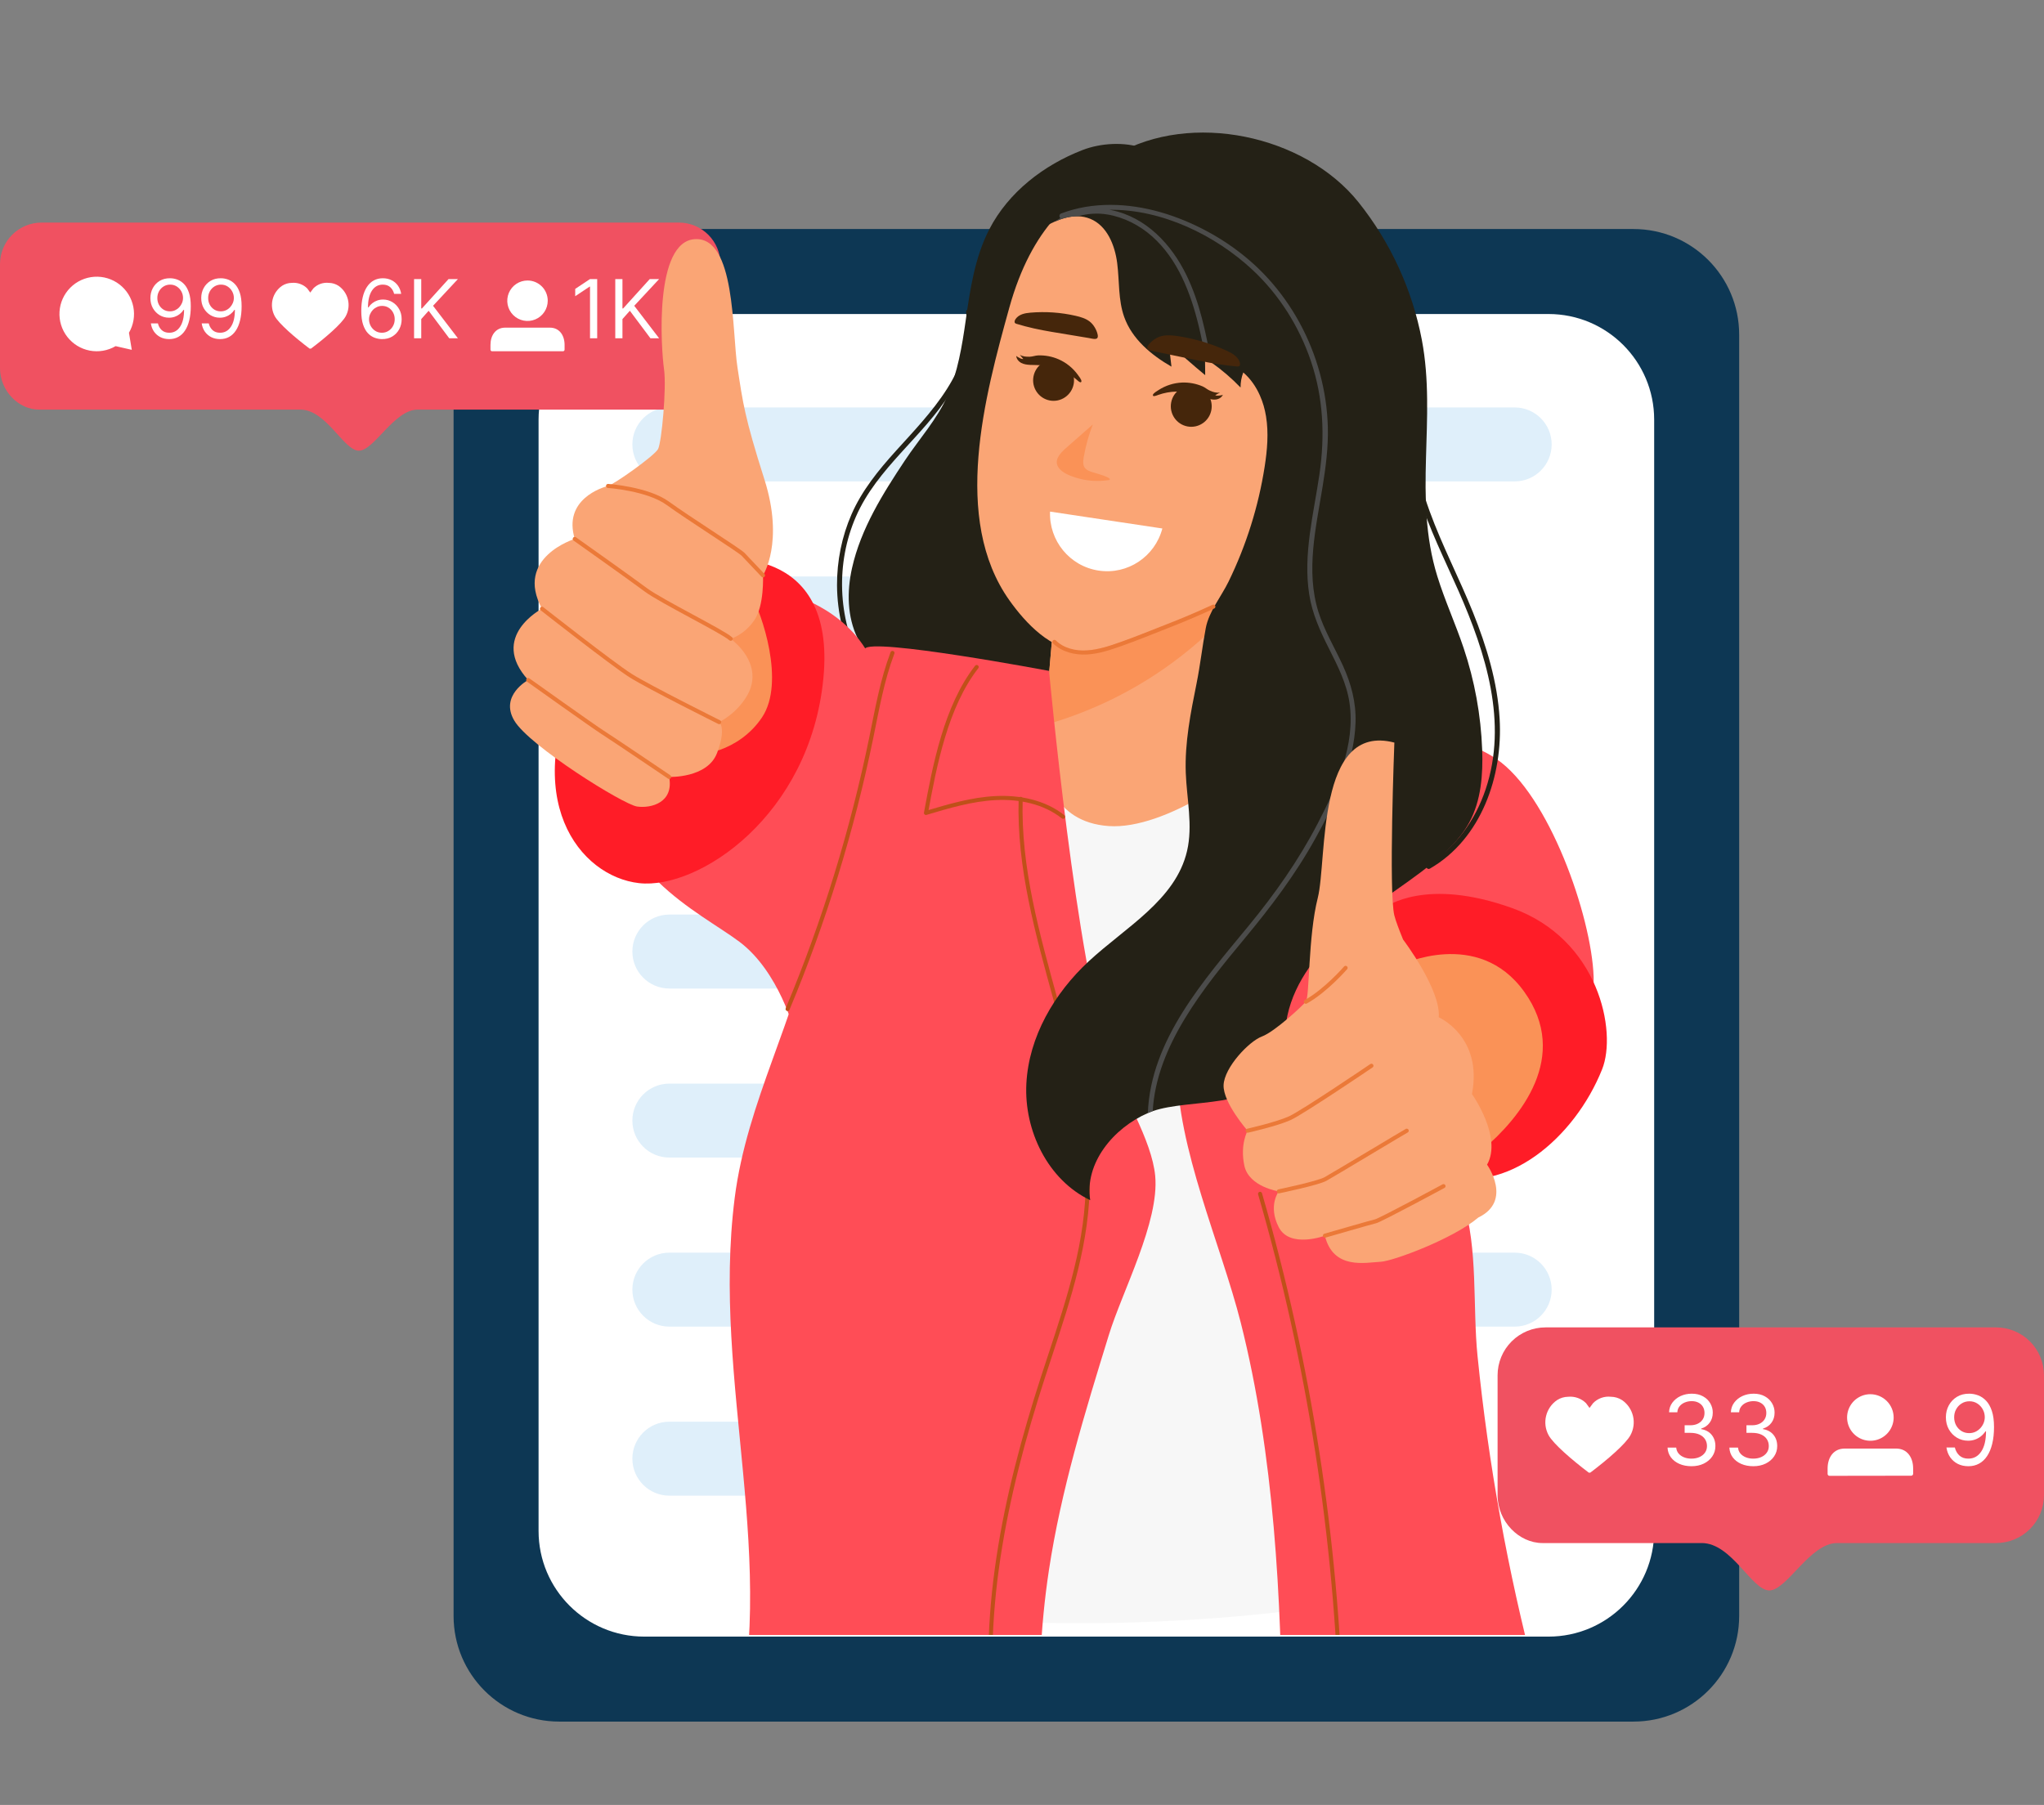 <svg width="505" height="446" viewBox="0 0 505 446" fill="none" xmlns="http://www.w3.org/2000/svg">
<rect x="0" y="0" width="505" height="446" fill="#808080" stroke="none"/>
<path d="M403.581 56.593H138.169C123.751 56.593 112.063 68.282 112.063 82.7V399.299C112.063 413.718 123.751 425.406 138.169 425.406H403.581C417.999 425.406 429.688 413.718 429.688 399.299V82.7C429.688 68.282 417.999 56.593 403.581 56.593Z" fill="#0D3754"/>
<path d="M382.581 77.593H159.169C144.751 77.593 133.062 89.282 133.062 103.7V378.299C133.062 392.718 144.751 404.406 159.169 404.406H382.581C396.999 404.406 408.687 392.718 408.687 378.299V103.7C408.687 89.282 396.999 77.593 382.581 77.593Z" fill="white"/>
<path d="M374.224 100.68H165.372C160.326 100.68 156.235 104.771 156.235 109.817V109.817C156.235 114.864 160.326 118.955 165.372 118.955H374.224C379.27 118.955 383.361 114.864 383.361 109.817C383.361 104.771 379.27 100.68 374.224 100.68Z" fill="#DFEFFA"/>
<path d="M226.723 142.45H165.372C160.326 142.45 156.235 146.541 156.235 151.587V151.587C156.235 156.634 160.326 160.725 165.372 160.725H226.723C231.769 160.725 235.86 156.634 235.86 151.587C235.86 146.541 231.769 142.45 226.723 142.45Z" fill="#DFEFFA"/>
<path d="M252.829 184.221H165.372C160.326 184.221 156.235 188.312 156.235 193.358V193.358C156.235 198.405 160.326 202.496 165.372 202.496H252.829C257.875 202.496 261.966 198.405 261.966 193.358C261.966 188.312 257.875 184.221 252.829 184.221Z" fill="#DFEFFA"/>
<path d="M374.224 225.991H165.372C160.326 225.991 156.235 230.082 156.235 235.128V235.128C156.235 240.174 160.326 244.265 165.372 244.265H374.224C379.27 244.265 383.361 240.174 383.361 235.128C383.361 230.082 379.27 225.991 374.224 225.991Z" fill="#DFEFFA"/>
<path d="M301.126 267.762H165.372C160.326 267.762 156.235 271.853 156.235 276.899V276.899C156.235 281.945 160.326 286.036 165.372 286.036H301.126C306.172 286.036 310.263 281.945 310.263 276.899C310.263 271.853 306.172 267.762 301.126 267.762Z" fill="#DFEFFA"/>
<path d="M374.224 309.531H165.372C160.326 309.531 156.235 313.622 156.235 318.669C156.235 323.715 160.326 327.806 165.372 327.806H374.224C379.27 327.806 383.361 323.715 383.361 318.669C383.361 313.622 379.27 309.531 374.224 309.531Z" fill="#DFEFFA"/>
<path fill-rule="evenodd" clip-rule="evenodd" d="M167.76 55H10.265C7.543 55 4.932 56.081 3.007 58.007C1.082 59.932 0 62.543 0 65.265V90.935C0 96.607 4.593 101.213 9.631 101.213H74.205C80.651 101.213 84.914 111.364 88.67 111.364C92.426 111.364 97.387 101.213 103.174 101.213H167.735C170.458 101.21 173.069 100.125 174.994 98.198C176.919 96.271 178 93.659 178 90.935V65.265C178 62.547 176.922 59.94 175.002 58.016C173.083 56.091 170.478 55.007 167.76 55Z" fill="#F05161"/>
<path d="M31.862 82.218C32.988 80.282 33.371 78.003 32.938 75.806C32.506 73.609 31.288 71.645 29.513 70.28C27.737 68.916 25.526 68.245 23.291 68.393C21.057 68.541 18.953 69.497 17.373 71.084C15.793 72.67 14.844 74.777 14.705 77.012C14.566 79.247 15.245 81.456 16.617 83.226C17.988 84.996 19.957 86.207 22.155 86.63C24.354 87.054 26.632 86.663 28.563 85.529L32.56 86.443L31.862 82.218Z" fill="white"/>
<path d="M42.046 68.756C42.647 68.761 43.247 68.876 43.847 69.099C44.448 69.323 44.995 69.695 45.491 70.214C45.986 70.729 46.384 71.432 46.684 72.323C46.985 73.213 47.135 74.331 47.135 75.674C47.135 76.975 47.011 78.13 46.763 79.141C46.52 80.146 46.168 80.994 45.705 81.685C45.248 82.376 44.691 82.9 44.033 83.257C43.38 83.614 42.642 83.793 41.818 83.793C40.998 83.793 40.267 83.631 39.624 83.307C38.985 82.978 38.461 82.523 38.051 81.942C37.646 81.356 37.387 80.677 37.272 79.905H39.016C39.173 80.577 39.485 81.132 39.952 81.57C40.424 82.004 41.046 82.221 41.818 82.221C42.947 82.221 43.838 81.728 44.49 80.741C45.148 79.755 45.477 78.362 45.477 76.561H45.362C45.096 76.961 44.779 77.306 44.412 77.597C44.045 77.888 43.638 78.111 43.19 78.269C42.742 78.426 42.266 78.504 41.76 78.504C40.922 78.504 40.152 78.297 39.452 77.883C38.757 77.463 38.199 76.889 37.78 76.16C37.365 75.427 37.158 74.588 37.158 73.645C37.158 72.749 37.358 71.93 37.758 71.186C38.163 70.438 38.73 69.843 39.459 69.4C40.193 68.957 41.055 68.742 42.046 68.756ZM42.046 70.329C41.446 70.329 40.905 70.479 40.424 70.779C39.948 71.074 39.569 71.475 39.288 71.98C39.011 72.48 38.873 73.035 38.873 73.645C38.873 74.255 39.007 74.81 39.273 75.31C39.545 75.805 39.914 76.201 40.381 76.496C40.853 76.787 41.389 76.932 41.989 76.932C42.442 76.932 42.863 76.844 43.254 76.668C43.645 76.487 43.985 76.241 44.276 75.932C44.572 75.617 44.803 75.262 44.969 74.867C45.136 74.467 45.219 74.05 45.219 73.616C45.219 73.044 45.081 72.508 44.805 72.008C44.533 71.508 44.157 71.103 43.676 70.793C43.199 70.484 42.656 70.329 42.046 70.329ZM54.605 68.756C55.205 68.761 55.806 68.876 56.406 69.099C57.006 69.323 57.554 69.695 58.05 70.214C58.545 70.729 58.943 71.432 59.243 72.323C59.543 73.213 59.693 74.331 59.693 75.674C59.693 76.975 59.569 78.13 59.322 79.141C59.079 80.146 58.726 80.994 58.264 81.685C57.806 82.376 57.249 82.9 56.592 83.257C55.939 83.614 55.2 83.793 54.376 83.793C53.557 83.793 52.825 83.631 52.182 83.307C51.544 82.978 51.02 82.523 50.61 81.942C50.205 81.356 49.945 80.677 49.831 79.905H51.575C51.732 80.577 52.044 81.132 52.511 81.57C52.983 82.004 53.604 82.221 54.376 82.221C55.505 82.221 56.396 81.728 57.049 80.741C57.706 79.755 58.035 78.362 58.035 76.561H57.921C57.654 76.961 57.337 77.306 56.97 77.597C56.603 77.888 56.196 78.111 55.748 78.269C55.3 78.426 54.824 78.504 54.319 78.504C53.48 78.504 52.711 78.297 52.011 77.883C51.315 77.463 50.758 76.889 50.338 76.16C49.924 75.427 49.717 74.588 49.717 73.645C49.717 72.749 49.917 71.93 50.317 71.186C50.722 70.438 51.289 69.843 52.018 69.4C52.751 68.957 53.614 68.742 54.605 68.756ZM54.605 70.329C54.005 70.329 53.464 70.479 52.983 70.779C52.506 71.074 52.127 71.475 51.846 71.98C51.57 72.48 51.432 73.035 51.432 73.645C51.432 74.255 51.565 74.81 51.832 75.31C52.103 75.805 52.473 76.201 52.94 76.496C53.411 76.787 53.947 76.932 54.548 76.932C55 76.932 55.422 76.844 55.813 76.668C56.203 76.487 56.544 76.241 56.835 75.932C57.13 75.617 57.361 75.262 57.528 74.867C57.695 74.467 57.778 74.05 57.778 73.616C57.778 73.044 57.64 72.508 57.363 72.008C57.092 71.508 56.715 71.103 56.234 70.793C55.758 70.484 55.215 70.329 54.605 70.329Z" fill="white"/>
<path d="M81.222 69.897C82.078 69.904 82.914 70.155 83.633 70.62C84.801 71.428 85.631 72.638 85.964 74.019C86.296 75.4 86.108 76.856 85.434 78.106C84.445 79.984 80.359 83.499 76.819 86.151C76.765 86.17 76.707 86.17 76.654 86.151C76.605 86.17 76.55 86.17 76.501 86.151C72.974 83.499 68.888 79.984 67.873 78.106C67.201 76.854 67.014 75.398 67.349 74.016C67.684 72.635 68.516 71.426 69.688 70.62C70.406 70.155 71.242 69.904 72.098 69.897C72.794 69.833 73.496 69.923 74.154 70.16C74.811 70.397 75.409 70.775 75.905 71.267L76.654 72.295L77.415 71.267C77.904 70.765 78.501 70.38 79.16 70.143C79.82 69.906 80.525 69.821 81.222 69.897Z" fill="white"/>
<path d="M94.347 83.793C93.747 83.784 93.146 83.669 92.546 83.45C91.946 83.231 91.398 82.862 90.902 82.342C90.407 81.818 90.009 81.111 89.709 80.22C89.409 79.324 89.259 78.2 89.259 76.846C89.259 75.55 89.38 74.402 89.623 73.402C89.866 72.396 90.219 71.551 90.681 70.865C91.143 70.174 91.7 69.65 92.353 69.292C93.011 68.935 93.751 68.756 94.576 68.756C95.395 68.756 96.124 68.921 96.763 69.249C97.406 69.573 97.93 70.026 98.335 70.607C98.74 71.189 99.002 71.858 99.121 72.616H97.377C97.215 71.958 96.901 71.413 96.434 70.979C95.967 70.545 95.348 70.329 94.576 70.329C93.442 70.329 92.549 70.822 91.896 71.808C91.248 72.794 90.921 74.178 90.917 75.96H91.031C91.298 75.555 91.615 75.21 91.981 74.924C92.353 74.633 92.763 74.409 93.211 74.252C93.659 74.095 94.133 74.016 94.633 74.016C95.472 74.016 96.239 74.226 96.934 74.645C97.63 75.06 98.187 75.634 98.606 76.368C99.026 77.097 99.235 77.933 99.235 78.876C99.235 79.781 99.033 80.61 98.628 81.363C98.223 82.111 97.654 82.707 96.92 83.15C96.191 83.588 95.333 83.802 94.347 83.793ZM94.347 82.221C94.947 82.221 95.486 82.071 95.962 81.77C96.443 81.47 96.822 81.068 97.099 80.563C97.38 80.058 97.52 79.496 97.52 78.876C97.52 78.271 97.384 77.721 97.113 77.225C96.846 76.725 96.477 76.327 96.005 76.032C95.538 75.736 95.005 75.589 94.404 75.589C93.952 75.589 93.53 75.679 93.139 75.86C92.749 76.037 92.406 76.279 92.11 76.589C91.82 76.899 91.591 77.254 91.424 77.654C91.257 78.049 91.174 78.466 91.174 78.905C91.174 79.486 91.31 80.029 91.581 80.534C91.858 81.039 92.234 81.447 92.71 81.756C93.192 82.066 93.737 82.221 94.347 82.221ZM102.303 83.593V68.957H104.075V76.218H104.247L110.822 68.957H113.137L106.991 75.56L113.137 83.593H110.993L105.905 76.789L104.075 78.847V83.593H102.303Z" fill="white"/>
<path d="M130.34 69.313C129.351 69.311 128.382 69.602 127.558 70.15C126.734 70.699 126.091 71.48 125.711 72.394C125.331 73.308 125.231 74.314 125.424 75.285C125.616 76.256 126.093 77.148 126.793 77.848C127.493 78.548 128.385 79.024 129.356 79.216C130.327 79.409 131.333 79.309 132.247 78.929C133.161 78.549 133.942 77.906 134.49 77.082C135.038 76.258 135.33 75.29 135.327 74.3C135.327 72.977 134.802 71.709 133.867 70.774C132.931 69.838 131.663 69.313 130.34 69.313Z" fill="white"/>
<path d="M121.598 86.798C121.543 86.8 121.489 86.791 121.439 86.771C121.388 86.751 121.342 86.722 121.302 86.684C121.263 86.646 121.232 86.601 121.211 86.551C121.19 86.501 121.179 86.447 121.179 86.392V85.225C121.179 82.877 122.448 80.962 124.808 80.962H135.86C138.22 80.962 139.489 82.877 139.489 85.225V86.38C139.491 86.434 139.482 86.488 139.462 86.539C139.442 86.59 139.413 86.636 139.375 86.675C139.337 86.714 139.292 86.745 139.242 86.766C139.191 86.787 139.138 86.798 139.083 86.798H121.598Z" fill="white"/>
<path d="M147.546 68.957V83.593H145.773V70.815H145.688L142.114 73.187V71.386L145.773 68.957H147.546ZM152.012 83.593V68.957H153.785V76.218H153.956L160.531 68.957H162.847L156.701 75.56L162.847 83.593H160.703L155.614 76.789L153.785 78.847V83.593H152.012Z" fill="white"/>
<path d="M305.042 351.302H165.372C160.326 351.302 156.235 355.393 156.235 360.44V360.44C156.235 365.486 160.326 369.577 165.372 369.577H305.042C310.088 369.577 314.179 365.486 314.179 360.44C314.179 355.393 310.088 351.302 305.042 351.302Z" fill="#DFEFFA"/>
<path fill-rule="evenodd" clip-rule="evenodd" d="M493.16 328H381.84C378.7 328 375.688 329.247 373.468 331.468C371.247 333.688 370 336.7 370 339.84V369.448C370 375.991 375.298 381.289 381.094 381.289H420.435C427.884 381.289 432.802 392.997 437.134 392.997C441.466 392.997 447.189 381.289 453.863 381.289H493.16C496.3 381.289 499.312 380.041 501.532 377.821C503.753 375.6 505 372.589 505 369.448V339.84C505 336.7 503.753 333.688 501.532 331.468C499.312 329.247 496.3 328 493.16 328Z" fill="#F05161"/>
<path d="M397.984 345.138C398.971 345.147 399.936 345.436 400.764 345.973C402.112 346.904 403.07 348.3 403.453 349.893C403.837 351.486 403.619 353.165 402.843 354.608C401.701 356.774 396.988 360.813 392.905 363.887C392.844 363.91 392.776 363.91 392.715 363.887C392.653 363.909 392.586 363.909 392.524 363.887C388.47 360.813 383.743 356.774 382.587 354.608C381.811 353.163 381.596 351.483 381.983 349.89C382.369 348.297 383.329 346.902 384.68 345.973C385.509 345.436 386.473 345.147 387.46 345.138C388.263 345.065 389.073 345.169 389.831 345.442C390.59 345.715 391.279 346.151 391.851 346.719L392.715 347.905L393.593 346.719C394.157 346.14 394.845 345.696 395.606 345.422C396.367 345.149 397.18 345.051 397.984 345.138Z" fill="white"/>
<path d="M417.919 362.303C416.795 362.303 415.793 362.11 414.912 361.724C414.038 361.338 413.342 360.801 412.825 360.114C412.314 359.421 412.036 358.618 411.991 357.703H414.137C414.183 358.266 414.376 358.751 414.716 359.16C415.057 359.563 415.503 359.875 416.054 360.097C416.605 360.318 417.215 360.429 417.885 360.429C418.635 360.429 419.299 360.299 419.878 360.037C420.458 359.776 420.912 359.413 421.241 358.947C421.571 358.481 421.735 357.942 421.735 357.329C421.735 356.687 421.576 356.122 421.258 355.634C420.94 355.14 420.475 354.753 419.861 354.475C419.248 354.197 418.498 354.058 417.613 354.058H416.216V352.184H417.613C418.305 352.184 418.913 352.059 419.435 351.809C419.964 351.559 420.375 351.207 420.671 350.753C420.971 350.298 421.122 349.765 421.122 349.151C421.122 348.561 420.991 348.047 420.73 347.61C420.469 347.172 420.1 346.832 419.623 346.587C419.151 346.343 418.595 346.221 417.953 346.221C417.351 346.221 416.783 346.332 416.25 346.553C415.722 346.769 415.29 347.084 414.955 347.499C414.62 347.908 414.438 348.402 414.41 348.981H412.366C412.4 348.067 412.675 347.266 413.192 346.579C413.709 345.886 414.384 345.347 415.219 344.961C416.059 344.574 416.982 344.381 417.987 344.381C419.066 344.381 419.992 344.6 420.764 345.037C421.537 345.469 422.13 346.04 422.544 346.749C422.959 347.459 423.166 348.226 423.166 349.049C423.166 350.032 422.908 350.869 422.391 351.562C421.88 352.255 421.184 352.735 420.304 353.002V353.138C421.406 353.32 422.266 353.788 422.885 354.543C423.504 355.293 423.814 356.221 423.814 357.329C423.814 358.277 423.555 359.129 423.039 359.884C422.527 360.634 421.829 361.224 420.943 361.656C420.057 362.087 419.049 362.303 417.919 362.303ZM433.192 362.303C432.068 362.303 431.065 362.11 430.185 361.724C429.311 361.338 428.615 360.801 428.098 360.114C427.587 359.421 427.309 358.618 427.263 357.703H429.41C429.455 358.266 429.648 358.751 429.989 359.16C430.33 359.563 430.776 359.875 431.326 360.097C431.877 360.318 432.488 360.429 433.158 360.429C433.907 360.429 434.572 360.299 435.151 360.037C435.73 359.776 436.185 359.413 436.514 358.947C436.843 358.481 437.008 357.942 437.008 357.329C437.008 356.687 436.849 356.122 436.531 355.634C436.213 355.14 435.747 354.753 435.134 354.475C434.521 354.197 433.771 354.058 432.885 354.058H431.488V352.184H432.885C433.578 352.184 434.186 352.059 434.708 351.809C435.236 351.559 435.648 351.207 435.943 350.753C436.244 350.298 436.395 349.765 436.395 349.151C436.395 348.561 436.264 348.047 436.003 347.61C435.742 347.172 435.372 346.832 434.895 346.587C434.424 346.343 433.868 346.221 433.226 346.221C432.624 346.221 432.056 346.332 431.522 346.553C430.994 346.769 430.563 347.084 430.228 347.499C429.893 347.908 429.711 348.402 429.683 348.981H427.638C427.672 348.067 427.948 347.266 428.464 346.579C428.981 345.886 429.657 345.347 430.492 344.961C431.332 344.574 432.255 344.381 433.26 344.381C434.339 344.381 435.265 344.6 436.037 345.037C436.809 345.469 437.403 346.04 437.817 346.749C438.232 347.459 438.439 348.226 438.439 349.049C438.439 350.032 438.181 350.869 437.664 351.562C437.153 352.255 436.457 352.735 435.577 353.002V353.138C436.679 353.32 437.539 353.788 438.158 354.543C438.777 355.293 439.086 356.221 439.086 357.329C439.086 358.277 438.828 359.129 438.311 359.884C437.8 360.634 437.102 361.224 436.216 361.656C435.33 362.087 434.322 362.303 433.192 362.303Z" fill="white"/>
<path d="M462.088 344.509C460.951 344.512 459.84 344.852 458.896 345.486C457.953 346.119 457.218 347.019 456.784 348.07C456.351 349.121 456.24 350.277 456.463 351.392C456.687 352.507 457.236 353.53 458.041 354.333C458.846 355.136 459.871 355.683 460.986 355.903C462.101 356.124 463.257 356.009 464.307 355.574C465.357 355.138 466.255 354.401 466.886 353.455C467.518 352.509 467.855 351.398 467.855 350.261C467.851 348.734 467.241 347.271 466.16 346.193C465.079 345.115 463.615 344.509 462.088 344.509Z" fill="white"/>
<path d="M452.019 364.677C451.955 364.679 451.891 364.668 451.832 364.645C451.772 364.621 451.718 364.585 451.673 364.54C451.627 364.495 451.592 364.441 451.568 364.381C451.545 364.322 451.534 364.258 451.536 364.194V362.862C451.536 360.14 452.999 357.945 455.736 357.945H468.484C471.206 357.945 472.67 360.14 472.67 362.862V364.165C472.67 364.293 472.619 364.416 472.528 364.506C472.438 364.597 472.315 364.648 472.187 364.648L452.019 364.677Z" fill="white"/>
<path d="M486.586 344.381C487.301 344.387 488.017 344.523 488.732 344.79C489.448 345.057 490.101 345.5 490.692 346.119C491.282 346.732 491.756 347.57 492.114 348.632C492.472 349.694 492.651 351.025 492.651 352.627C492.651 354.177 492.503 355.554 492.208 356.758C491.918 357.956 491.498 358.967 490.947 359.79C490.402 360.614 489.738 361.238 488.954 361.664C488.176 362.09 487.296 362.303 486.313 362.303C485.337 362.303 484.465 362.11 483.698 361.724C482.937 361.332 482.313 360.79 481.824 360.097C481.342 359.398 481.032 358.589 480.896 357.669H482.974C483.162 358.47 483.534 359.132 484.09 359.654C484.652 360.171 485.393 360.429 486.313 360.429C487.659 360.429 488.721 359.841 489.499 358.666C490.283 357.49 490.675 355.829 490.675 353.683H490.538C490.22 354.16 489.843 354.572 489.405 354.918C488.968 355.264 488.483 355.531 487.949 355.719C487.415 355.906 486.847 356 486.245 356C485.246 356 484.329 355.753 483.494 355.259C482.665 354.759 482 354.075 481.501 353.206C481.007 352.331 480.76 351.332 480.76 350.208C480.76 349.14 480.998 348.163 481.475 347.277C481.958 346.386 482.634 345.676 483.502 345.148C484.377 344.62 485.405 344.364 486.586 344.381ZM486.586 346.255C485.87 346.255 485.226 346.434 484.652 346.792C484.085 347.144 483.633 347.621 483.298 348.223C482.969 348.819 482.804 349.481 482.804 350.208C482.804 350.934 482.963 351.596 483.281 352.192C483.605 352.783 484.045 353.254 484.601 353.606C485.163 353.953 485.802 354.126 486.518 354.126C487.057 354.126 487.56 354.021 488.025 353.811C488.491 353.595 488.897 353.302 489.244 352.933C489.596 352.559 489.871 352.136 490.07 351.664C490.269 351.187 490.368 350.69 490.368 350.174C490.368 349.492 490.203 348.853 489.874 348.257C489.55 347.661 489.102 347.178 488.528 346.809C487.96 346.44 487.313 346.255 486.586 346.255Z" fill="white"/>
<g clip-path="url(#clip0_2_45)">
<path d="M238.681 77.201C240.957 91.105 229.709 102.141 221.275 111.491C217.02 116.211 212.956 121.189 210.391 127.065C207.982 132.575 206.774 138.583 206.798 144.608C206.832 151.473 208.479 158.279 211.682 164.346C212.054 165.052 213.13 164.429 212.758 163.714C206.947 152.711 206.492 139.098 211.458 127.688C216.714 115.621 228.02 107.959 234.873 96.981C238.615 90.989 241.048 83.999 239.881 76.869C239.749 76.08 238.557 76.412 238.681 77.201Z" fill="#242116"/>
<path d="M254.324 183.493C254.324 183.493 313.71 189.46 316.682 187.964C319.653 186.477 346.007 390.326 335.611 394.797C325.215 399.268 243.134 406.44 214.289 394.797C194.905 386.968 254.324 183.493 254.324 183.493Z" fill="#F7F7F7"/>
<path d="M223.6 113.735C218.154 121.92 212.683 130.622 210.507 140.362C209.215 146.137 209.29 152.412 211.889 157.722C213.445 160.905 215.812 163.598 217.906 166.448C220 169.307 221.871 172.498 222.177 176.022C222.483 179.554 220.828 183.46 217.558 184.798C222.276 189.493 229.088 191.978 235.701 191.421C244.317 190.69 252.007 185.18 260.639 184.54C260.59 184.54 262.725 159.268 263.048 156.808C264.438 146.486 266.284 136.231 268.312 126.018C271.308 110.909 274.685 95.842 279.395 81.182C282.887 70.312 287.117 59.608 289.062 48.356C291.264 35.599 276.39 33.613 267.468 37.07C257.883 40.776 249.184 47.466 244.442 56.616C240.833 63.589 239.674 71.534 238.573 79.312C237.704 85.429 236.628 91.953 234.079 97.795C231.604 103.496 227.052 108.549 223.6 113.735Z" fill="#242116"/>
<path d="M260.474 151.83C260.474 151.83 257.817 180.809 257.817 185.804C257.817 190.798 259.845 203.123 273.924 204.12C288.003 205.117 308.902 189.801 309.233 186.468C309.564 183.136 309.233 129.516 309.233 129.516L260.474 151.83Z" fill="#FAA575"/>
<path d="M258.181 179.13C284.998 171.493 301.262 155.046 309.315 144.575C309.274 135.99 309.233 129.516 309.233 129.516L260.474 151.83C260.474 151.83 258.901 168.941 258.181 179.13Z" fill="#FA9257"/>
<path d="M290.527 43.078C290.527 43.078 260.432 36.089 249.358 76.046C243.316 97.837 235.072 128.187 249.391 148.348C253.405 153.991 259.737 160.789 267.103 160.772C271.465 160.764 275.662 159.193 279.742 157.647C287.738 154.622 295.725 151.589 303.72 148.564C306.874 147.367 310.623 146.021 312.916 143.395C314.877 141.151 315.722 137.295 316.574 134.453C323.692 110.851 344.45 48.647 290.527 43.078Z" fill="#FAA575"/>
<path d="M309.315 163.997C309.315 163.997 300.641 199.931 294.897 215.04C289.153 230.149 290.792 260.914 290.792 263.391C290.792 283.727 301.651 307.445 306.559 326.867C314.778 359.394 316.599 395.104 316.798 428.521C335.901 428.853 355.037 426.909 373.684 422.729C376.01 422.205 378.642 421.391 379.569 419.188C380.215 417.634 379.793 415.864 379.362 414.243C372.525 388.273 367.741 361.771 365.043 335.044C363.81 322.844 365.217 308.509 361.476 296.841C358.844 288.655 355.26 280.884 352.909 272.457C350.997 265.593 346.619 196.084 345.8 190.316C344.964 184.549 309.315 163.997 309.315 163.997Z" fill="#FF4D56"/>
<path d="M259.183 165.775C259.183 165.775 265.912 238.717 274.213 261.762C277.267 270.247 284.592 281.674 285.412 290.599C286.446 301.91 277.309 318.988 273.965 329.842C268.055 348.998 262.137 368.236 259.141 388.057C257.006 402.21 256.377 416.595 257.279 430.881C257.37 432.36 257.362 434.114 256.162 434.97C255.557 435.402 254.788 435.494 254.051 435.568C229.651 438.028 204.878 436.674 180.892 431.571C193.059 385.747 175.711 342.042 181.513 296.043C184.534 272.133 196.825 251.498 200.947 228.644C204.729 207.677 204.994 179.928 213.668 160.332C214.951 157.44 259.183 165.775 259.183 165.775Z" fill="#FF4D56"/>
<path d="M252.172 197.388C251.138 231.229 270.903 263.357 268.56 297.131C267.526 312.007 262.245 326.193 257.66 340.371C248.274 369.383 241.586 400.149 246.163 430.299" stroke="#BF5019" stroke-miterlimit="10" stroke-linecap="round" stroke-linejoin="round"/>
<path d="M262.651 201.826C258.04 198.161 251.882 196.915 245.998 197.206C240.121 197.496 234.41 199.192 228.773 200.879C230.95 188.953 233.764 174.476 241.305 164.819" stroke="#BF5019" stroke-miterlimit="10" stroke-linecap="round" stroke-linejoin="round"/>
<path d="M340.875 183.776C340.875 183.776 356.725 178.765 369.678 187.516C382.631 196.275 393.201 226.259 393.731 241.384C394.26 256.51 379.726 273.23 379.726 273.23C379.726 273.23 356.204 273.762 343.259 250.144C330.297 226.525 340.875 183.776 340.875 183.776Z" fill="#FF4D56"/>
<path d="M341.661 224.406C342.663 223.966 352.231 216.71 373.643 224.406C395.047 232.102 399.541 254.922 395.833 264.205C389.021 281.275 372.054 295.519 356.195 290.209C334.369 282.904 314.439 236.34 341.661 224.406Z" fill="#FF1C27"/>
<path d="M345.957 238.476C345.957 238.476 365.192 229.118 376.598 245.083C388.011 261.039 375.638 276.172 366.326 284.067C366.326 284.067 341.297 275.366 340.014 262.477C338.739 249.595 345.957 238.476 345.957 238.476Z" fill="#FA9257"/>
<path d="M195.799 147.043C195.799 147.043 211.069 150.999 216.251 165.31C221.432 179.621 222.971 221.763 196.295 254.897C196.295 254.897 192.529 240.121 182.713 232.733C172.897 225.345 149.448 214.94 150.814 189.203C152.18 163.473 160.903 136.372 195.799 147.043Z" fill="#FF4D56"/>
<path d="M176.985 138.284C176.985 138.284 206.707 133.63 203.43 167.579C200.161 201.527 172.623 219.868 157.899 218.223C143.175 216.577 128.011 197.463 143.721 165.31C157.088 137.976 176.985 138.284 176.985 138.284Z" fill="#FF1C27"/>
<path d="M171.63 186.103C172.168 186.901 182.44 185.986 188.275 177.252C194.11 168.518 188.085 151.398 185.717 147.284C183.359 143.179 159.985 168.941 171.63 186.103Z" fill="#FA9257"/>
<path d="M130.494 168.027C130.494 168.027 123.368 171.842 127.068 178.075C130.768 184.316 153.968 198.793 157.394 199.292C160.821 199.79 166.54 198.361 165.323 191.978C165.323 191.978 174.759 192.344 177.151 186.086C179.543 179.828 177.681 178.432 177.681 178.432C177.681 178.432 182.043 176.379 184.666 171.742C187.29 167.105 185.726 161.969 180.536 157.83C180.536 157.83 183.764 156.983 186.322 153.326C188.879 149.669 188.507 142.165 188.507 142.165C188.507 142.165 193.804 134.021 188.871 118.505C183.938 102.989 183.574 99.673 182.208 90.823C180.834 81.963 181.745 58.503 171.688 59.093C161.624 59.683 163.287 85.803 164.057 91.23C164.711 95.834 163.469 109.28 162.584 110.959C161.698 112.638 151.625 119.735 150.226 120.076C148.836 120.416 139.028 123.4 142.007 133.165C142.007 133.165 127.018 137.744 133.904 150.409C133.904 150.417 120.711 157.29 130.494 168.027Z" fill="#FAA575"/>
<path d="M130.494 168.027C130.494 168.027 146.676 179.571 148.935 181C151.195 182.429 165.323 191.978 165.323 191.978" stroke="#EB7938" stroke-miterlimit="10" stroke-linecap="round" stroke-linejoin="round"/>
<path d="M133.904 150.417C133.904 150.417 151.385 164.155 155.846 166.964C160.308 169.781 177.681 178.44 177.681 178.44" stroke="#EB7938" stroke-miterlimit="10" stroke-linecap="round" stroke-linejoin="round"/>
<path d="M141.999 133.165C141.999 133.165 155.855 142.979 159.579 145.763C163.304 148.547 178.599 156.068 180.536 157.839" stroke="#EB7938" stroke-miterlimit="10" stroke-linecap="round" stroke-linejoin="round"/>
<path d="M150.226 120.076C150.226 120.076 160.001 120.74 165.001 124.372C170 128.012 182.647 135.99 183.59 136.971C184.534 137.951 188.507 142.165 188.507 142.165" stroke="#EB7938" stroke-miterlimit="10" stroke-linecap="round" stroke-linejoin="round"/>
<path d="M363.007 203.222C360.748 207.394 357.172 210.694 353.456 213.652C346.594 219.096 339.037 223.641 332.399 229.367C325.77 235.093 319.951 242.324 318.081 250.9C317.12 255.313 317.203 260.008 315.366 264.13C310.904 274.136 293.912 271.394 284.799 274.56C284.477 274.668 284.162 274.793 283.864 274.917C283.773 274.959 283.682 274.992 283.591 275.042C275.099 278.732 267.906 287.4 269.355 296.566C258.901 291.58 252.975 279.38 253.579 267.779C254.175 256.177 260.499 245.407 268.999 237.528C278.095 229.101 290.486 222.37 293.283 210.261C294.748 203.962 293.2 197.397 292.96 190.931C292.695 183.518 294.16 176.172 295.625 168.9C296.544 164.346 297.049 159.684 297.91 155.171C298.68 151.099 301.734 147.409 303.546 143.694C307.9 134.752 310.921 125.162 312.452 115.322C313.09 111.208 313.462 107.003 312.792 102.889C312.51 101.128 312.014 99.374 311.285 97.737C310.325 95.559 308.968 93.582 307.172 92.036C306.716 93.216 306.485 94.487 306.501 95.759C304.3 93.474 301.874 91.388 299.276 89.559C298.804 89.219 298.324 88.894 297.835 88.57C297.794 88.545 297.761 88.52 297.72 88.496C297.736 89.9 297.744 91.296 297.761 92.701C294.682 90.158 291.677 87.515 288.747 84.789C288.971 86.725 289.203 88.662 289.426 90.598C284.435 87.723 279.693 83.775 277.756 78.34C276.241 74.11 276.589 69.473 276.018 65.018C275.455 60.572 273.502 55.752 269.355 54.065C268.37 53.666 267.352 53.467 266.334 53.45C266.325 53.442 266.325 53.45 266.317 53.45C264.414 53.4 262.477 53.94 260.598 54.755C260.59 54.755 260.59 54.763 260.581 54.763C258.769 55.561 256.998 56.608 255.367 57.647C255.466 57.489 255.574 57.331 255.673 57.173C260.772 49.411 267.708 42.879 275.711 38.209C294.243 27.405 322.31 33.347 335.619 49.951C343.507 59.799 348.945 71.609 351.295 84.024C354.979 103.529 349.052 122.826 355.111 142.398C356.973 148.406 359.605 154.149 361.608 160.116C364.331 168.21 365.879 176.712 366.194 185.255C366.417 191.405 365.937 197.812 363.007 203.222Z" fill="#242116"/>
<path d="M220.497 161.337C217.956 168.061 216.714 175.183 215.274 182.222C210.573 205.192 203.637 227.705 194.59 249.329" stroke="#BF5019" stroke-miterlimit="10" stroke-linecap="round" stroke-linejoin="round"/>
<path d="M311.318 294.996C323.444 336.856 330.206 380.27 331.381 423.851" stroke="#BF5019" stroke-miterlimit="10" stroke-linecap="round" stroke-linejoin="round"/>
<path d="M331.795 164.495C329.776 160.066 327.193 155.852 325.728 151.174C322.567 141.06 325.124 130.381 326.771 120.233C327.557 115.38 328.187 110.493 328.062 105.574C327.946 101.103 327.284 96.64 326.117 92.327C323.767 83.626 319.38 75.49 313.321 68.833C307.635 62.583 300.434 57.73 292.654 54.505C284.957 51.314 276.374 49.727 268.088 51.14C266.069 51.489 264.091 52.029 262.171 52.752C261.624 52.951 261.649 53.649 261.997 53.89C261.517 54.156 261.053 54.447 260.598 54.755C262.477 53.94 264.414 53.4 266.317 53.45C266.325 53.45 266.325 53.442 266.334 53.45C268.676 52.769 271.159 52.594 273.609 53.001C277.665 53.674 281.538 55.661 284.609 58.378C290.99 64.013 294.202 72.448 296.155 80.534C296.801 83.193 297.33 85.878 297.835 88.57C298.324 88.894 298.804 89.219 299.276 89.559C297.91 82.18 296.437 74.791 293.134 68.002C289.434 60.373 283.161 53.674 274.594 51.921C274.437 51.888 274.28 51.863 274.122 51.838C287.026 51.68 300.244 58.096 309.439 66.672C316.044 72.822 321.002 80.7 323.891 89.26C326.962 98.352 327.367 107.709 325.993 117.159C324.57 126.965 321.904 136.921 323.46 146.869C324.197 151.622 326.142 155.911 328.286 160.157C330.463 164.487 332.714 168.842 333.417 173.695C334.924 184.075 330.231 194.471 325.579 203.447C320.837 212.58 314.96 220.916 308.43 228.844C297.455 242.182 284.286 256.958 283.591 275.042C283.682 274.992 283.773 274.959 283.864 274.917C284.162 274.793 284.477 274.668 284.799 274.56C285.677 258.429 297.479 243.986 307.461 231.96C313.975 224.115 320.092 216.046 325.033 207.087C329.842 198.394 334.601 188.646 334.907 178.515C335.065 173.579 333.831 168.958 331.795 164.495Z" fill="#4C4C4B"/>
<path d="M272.682 118.771C270.29 118.962 268.097 118.754 265.68 117.99C264.182 117.516 262.03 116.677 261.301 115.139C260.374 113.186 262.659 111.325 264.041 110.12C266.028 108.374 268.006 106.637 269.992 104.892C268.991 107.468 268.246 110.153 267.766 112.879C267.658 113.51 267.559 114.158 267.675 114.782C267.956 116.369 269.752 116.585 271.052 117.017C271.308 117.1 274.685 118.056 274.147 118.546C274.081 118.613 273.982 118.621 273.891 118.638C273.477 118.696 273.079 118.738 272.682 118.771Z" fill="#FA9257"/>
<path d="M295.857 89.044C299.085 89.717 302.363 90.274 305.64 90.556C305.798 90.573 305.963 90.581 306.104 90.507C306.402 90.349 306.418 89.917 306.327 89.593C305.93 88.155 304.473 87.307 303.124 86.684C299.309 84.922 295.236 83.7 291.081 83.069C289.716 82.861 288.3 82.72 286.96 83.052C285.759 83.351 284.452 84.249 283.723 85.263C282.772 86.592 284.435 86.667 285.652 86.925C289.054 87.623 292.455 88.338 295.857 89.044Z" fill="#45260B"/>
<path d="M259.803 81.997C256.882 81.506 253.968 80.891 251.138 80.019C251.005 79.977 250.856 79.927 250.765 79.811C250.566 79.562 250.707 79.154 250.889 78.872C251.709 77.659 253.207 77.376 254.548 77.26C258.33 76.936 262.129 77.201 265.804 78.049C267.012 78.332 268.237 78.681 269.239 79.462C270.141 80.16 270.927 81.448 271.184 82.645C271.523 84.224 270.116 83.717 269.015 83.526C265.953 83.019 262.882 82.512 259.803 81.997Z" fill="#45260B"/>
<path d="M287.175 130.588C285.37 137.503 278.633 142.074 271.449 140.993C264.248 139.913 259.141 133.555 259.431 126.416L287.175 130.588Z" fill="white"/>
<path d="M299.284 101.327C298.771 104.078 296.13 105.889 293.382 105.374C290.643 104.859 288.838 102.208 289.352 99.457C289.865 96.706 292.505 94.895 295.253 95.41C297.993 95.925 299.797 98.576 299.284 101.327Z" fill="#45260B"/>
<path d="M301.419 96.989C300.567 97.155 299.723 96.881 298.945 96.54C298.274 96.258 297.794 95.775 297.14 95.485C295.543 94.795 293.796 94.463 292.058 94.529C289.997 94.612 287.969 95.26 286.24 96.382C285.909 96.598 284.915 97.155 284.841 97.587C284.741 98.186 285.842 97.695 286.115 97.596C289.07 96.54 292.356 96.474 295.352 97.396C296.288 97.687 297.198 98.069 298.125 98.377C298.845 98.618 299.598 98.809 300.352 98.726C301.105 98.643 301.858 98.21 302.148 97.512C302.081 97.67 301.32 97.72 301.163 97.745C300.815 97.795 300.567 97.787 300.236 97.654C300.633 97.438 301.03 97.213 301.419 96.989Z" fill="#45260B"/>
<path d="M255.334 93.041C254.821 95.792 256.625 98.443 259.365 98.959C262.104 99.474 264.745 97.662 265.266 94.911C265.779 92.16 263.975 89.509 261.235 88.994C258.487 88.471 255.847 90.282 255.334 93.041Z" fill="#45260B"/>
<path d="M251.949 87.656C252.685 88.121 253.571 88.171 254.415 88.147C255.144 88.122 255.764 87.847 256.476 87.822C258.214 87.756 259.961 88.088 261.558 88.786C263.445 89.617 265.101 90.955 266.309 92.634C266.541 92.958 267.261 93.839 267.178 94.263C267.054 94.853 266.21 93.997 265.986 93.806C263.619 91.745 260.573 90.482 257.453 90.257C256.476 90.183 255.491 90.216 254.514 90.166C253.761 90.124 252.983 90.033 252.313 89.676C251.642 89.318 251.096 88.645 251.08 87.889C251.08 88.063 251.775 88.388 251.916 88.462C252.222 88.637 252.454 88.712 252.818 88.712C252.528 88.363 252.238 88.005 251.949 87.656Z" fill="#45260B"/>
<path d="M353.282 214.633C366.012 207.303 371.334 191.704 370.506 177.609C369.976 168.509 367.286 159.7 363.909 151.29C360.532 142.896 356.311 134.852 353.216 126.342C349.83 117.034 347.761 106.878 350.997 97.23C351.254 96.465 350.054 96.133 349.806 96.889C344.119 113.843 353.729 130.987 360.383 146.104C367.079 161.329 372.583 178.582 367.046 195.053C364.489 202.649 359.68 209.522 352.669 213.552C351.974 213.951 352.587 215.04 353.282 214.633Z" fill="#242116"/>
<path d="M367.402 287.79C371.251 280.992 363.686 270.363 363.669 270.338C363.669 270.338 363.669 270.338 363.669 270.33C366.392 256.219 355.525 251.39 355.475 251.374C355.475 251.374 355.475 251.365 355.467 251.365C356.013 244.559 346.768 232.309 346.652 232.16C345.609 229.617 344.823 227.497 344.5 226.234C343.06 220.6 344.5 183.493 344.5 183.493C325.083 178.449 327.971 212.381 325.571 221.888C323.162 231.395 323.585 246.404 322.616 247.534C321.656 248.664 314.977 254.914 311.774 256.119C308.562 257.316 302.47 263.781 302.305 268.128C302.148 272.474 308.239 279.405 308.239 279.405C308.239 279.405 306.311 282.787 307.437 288.04C308.562 293.292 315.937 294.389 315.937 294.389C315.937 294.389 313.205 297.929 315.937 303.248C318.668 308.567 327.326 305.342 327.326 305.342C329.412 313.877 337.432 311.949 341.123 311.783C344.119 311.65 359.034 306.115 365.25 300.846C373.792 296.724 367.402 287.79 367.402 287.79Z" fill="#FAA575"/>
<path d="M308.248 279.397C308.248 279.397 315.44 277.776 318.668 276.305C321.896 274.834 338.831 263.349 338.831 263.349" stroke="#EB7938" stroke-miterlimit="10" stroke-linecap="round" stroke-linejoin="round"/>
<path d="M315.953 294.381C315.953 294.381 325.563 292.386 327.466 291.339C329.37 290.292 346.967 279.688 347.554 279.397" stroke="#EB7938" stroke-miterlimit="10" stroke-linecap="round" stroke-linejoin="round"/>
<path d="M327.342 305.334C327.342 305.334 338.632 302.068 339.865 301.777C341.098 301.486 356.642 293.093 356.642 293.093" stroke="#EB7938" stroke-miterlimit="10" stroke-linecap="round" stroke-linejoin="round"/>
<path d="M332.449 239.157C332.449 239.157 327.541 244.817 322.624 247.534" stroke="#EB7938" stroke-miterlimit="10" stroke-linecap="round" stroke-linejoin="round"/>
<path d="M260.507 158.611C262.593 160.664 265.688 161.396 268.602 161.221C271.515 161.046 274.313 160.074 277.069 159.102C280.769 157.805 284.402 156.285 288.077 154.863C292.025 153.334 295.923 151.68 299.772 149.902" stroke="#EB7938" stroke-miterlimit="10" stroke-linecap="round" stroke-linejoin="round"/>
</g>
<defs>
<clipPath id="clip0_2_45">
<rect width="271" height="404" fill="white" transform="translate(126)"/>
</clipPath>
</defs>
</svg>
